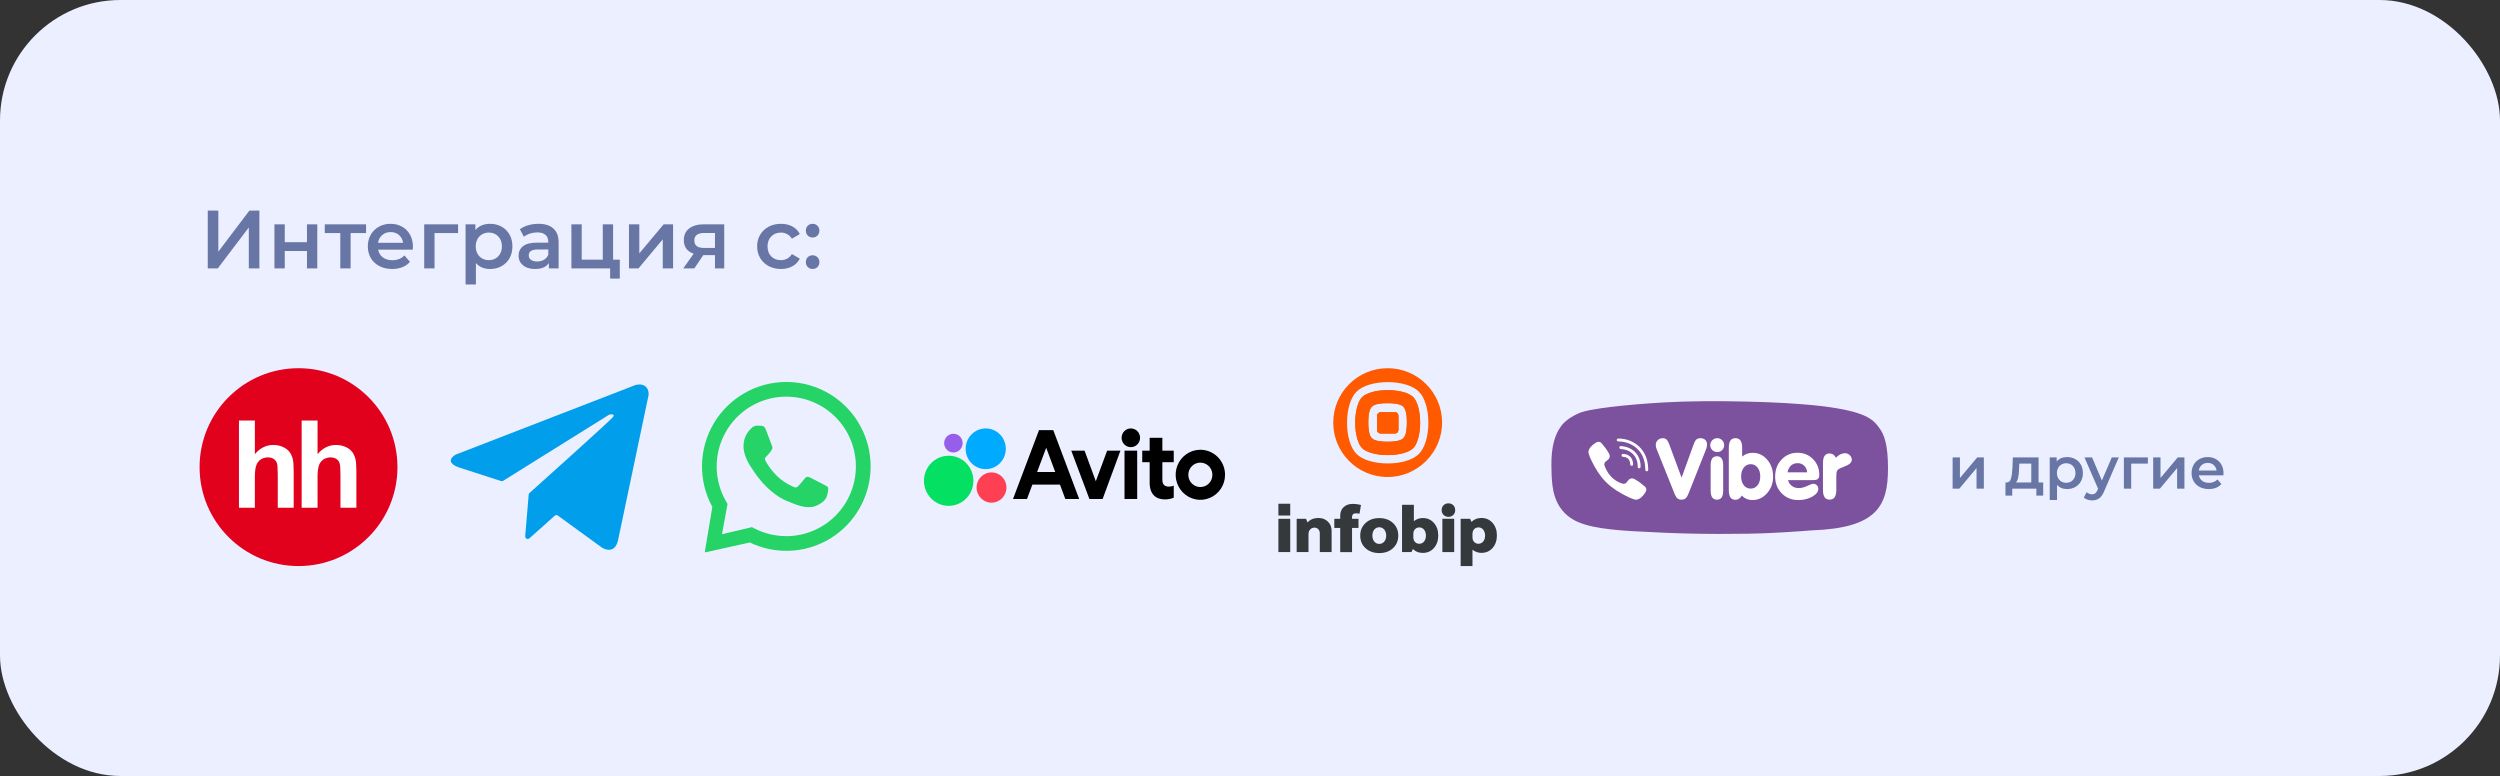 <?xml version="1.0" encoding="UTF-8"?> <svg xmlns="http://www.w3.org/2000/svg" width="1453" height="451" viewBox="0 0 1453 451" fill="none"><rect x="0" y="0" width="1453" height="451" fill="#333333" stroke="none"/><rect width="1453" height="451" rx="70" fill="#ECEFFF"></rect><path d="M120.752 122.4H126.896V146.256L144.944 122.4H150.752V156H144.608V132.192L126.56 156H120.752V122.4ZM159.501 130.368H165.501V140.784H178.413V130.368H184.413V156H178.413V145.872H165.501V156H159.501V130.368ZM212.758 135.456H203.782V156H197.782V135.456H188.758V130.368H212.758V135.456ZM239.985 143.328C239.985 143.744 239.953 144.336 239.889 145.104H219.777C220.129 146.992 221.041 148.496 222.513 149.616C224.017 150.704 225.873 151.248 228.081 151.248C230.897 151.248 233.217 150.32 235.041 148.464L238.257 152.16C237.105 153.536 235.649 154.576 233.889 155.28C232.129 155.984 230.145 156.336 227.937 156.336C225.121 156.336 222.641 155.776 220.497 154.656C218.353 153.536 216.689 151.984 215.505 150C214.353 147.984 213.777 145.712 213.777 143.184C213.777 140.688 214.337 138.448 215.457 136.464C216.609 134.448 218.193 132.88 220.209 131.76C222.225 130.64 224.497 130.08 227.025 130.08C229.521 130.08 231.745 130.64 233.697 131.76C235.681 132.848 237.217 134.4 238.305 136.416C239.425 138.4 239.985 140.704 239.985 143.328ZM227.025 134.88C225.105 134.88 223.473 135.456 222.129 136.608C220.817 137.728 220.017 139.232 219.729 141.12H234.273C234.017 139.264 233.233 137.76 231.921 136.608C230.609 135.456 228.977 134.88 227.025 134.88ZM266.228 135.456H252.548V156H246.548V130.368H266.228V135.456ZM284.803 130.08C287.299 130.08 289.523 130.624 291.475 131.712C293.459 132.8 295.011 134.336 296.131 136.32C297.251 138.304 297.811 140.592 297.811 143.184C297.811 145.776 297.251 148.08 296.131 150.096C295.011 152.08 293.459 153.616 291.475 154.704C289.523 155.792 287.299 156.336 284.803 156.336C281.347 156.336 278.611 155.184 276.595 152.88V165.312H270.595V130.368H276.307V133.728C277.299 132.512 278.515 131.6 279.955 130.992C281.427 130.384 283.043 130.08 284.803 130.08ZM284.131 151.2C286.339 151.2 288.147 150.464 289.555 148.992C290.995 147.52 291.715 145.584 291.715 143.184C291.715 140.784 290.995 138.848 289.555 137.376C288.147 135.904 286.339 135.168 284.131 135.168C282.691 135.168 281.395 135.504 280.243 136.176C279.091 136.816 278.179 137.744 277.507 138.96C276.835 140.176 276.499 141.584 276.499 143.184C276.499 144.784 276.835 146.192 277.507 147.408C278.179 148.624 279.091 149.568 280.243 150.24C281.395 150.88 282.691 151.2 284.131 151.2ZM313.006 130.08C316.782 130.08 319.662 130.992 321.646 132.816C323.662 134.608 324.67 137.328 324.67 140.976V156H319.006V152.88C318.27 154 317.214 154.864 315.838 155.472C314.494 156.048 312.862 156.336 310.942 156.336C309.022 156.336 307.342 156.016 305.902 155.376C304.462 154.704 303.342 153.792 302.542 152.64C301.774 151.456 301.39 150.128 301.39 148.656C301.39 146.352 302.238 144.512 303.934 143.136C305.662 141.728 308.366 141.024 312.046 141.024H318.67V140.64C318.67 138.848 318.126 137.472 317.038 136.512C315.982 135.552 314.398 135.072 312.286 135.072C310.846 135.072 309.422 135.296 308.014 135.744C306.638 136.192 305.47 136.816 304.51 137.616L302.158 133.248C303.502 132.224 305.118 131.44 307.006 130.896C308.894 130.352 310.894 130.08 313.006 130.08ZM312.19 151.968C313.694 151.968 315.022 151.632 316.174 150.96C317.358 150.256 318.19 149.264 318.67 147.984V145.008H312.478C309.022 145.008 307.294 146.144 307.294 148.416C307.294 149.504 307.726 150.368 308.59 151.008C309.454 151.648 310.654 151.968 312.19 151.968ZM360.223 150.912V161.904H354.607V156H332.095V130.368H338.095V150.912H350.335V130.368H356.335V150.912H360.223ZM365.563 130.368H371.563V147.264L385.723 130.368H391.195V156H385.195V139.104L371.083 156H365.563V130.368ZM420.914 130.368V156H415.538V148.272H408.77L403.538 156H397.106L403.154 147.456C401.298 146.816 399.874 145.84 398.882 144.528C397.922 143.184 397.442 141.536 397.442 139.584C397.442 136.64 398.482 134.368 400.562 132.768C402.642 131.168 405.506 130.368 409.154 130.368H420.914ZM409.346 135.408C405.474 135.408 403.538 136.864 403.538 139.776C403.538 142.656 405.41 144.096 409.154 144.096H415.538V135.408H409.346ZM453.915 156.336C451.259 156.336 448.875 155.776 446.763 154.656C444.651 153.536 443.003 151.984 441.819 150C440.635 147.984 440.043 145.712 440.043 143.184C440.043 140.656 440.635 138.4 441.819 136.416C443.003 134.432 444.635 132.88 446.715 131.76C448.827 130.64 451.227 130.08 453.915 130.08C456.443 130.08 458.651 130.592 460.539 131.616C462.459 132.64 463.899 134.112 464.859 136.032L460.251 138.72C459.515 137.536 458.587 136.656 457.467 136.08C456.379 135.472 455.179 135.168 453.867 135.168C451.627 135.168 449.771 135.904 448.299 137.376C446.827 138.816 446.091 140.752 446.091 143.184C446.091 145.616 446.811 147.568 448.251 149.04C449.723 150.48 451.595 151.2 453.867 151.2C455.179 151.2 456.379 150.912 457.467 150.336C458.587 149.728 459.515 148.832 460.251 147.648L464.859 150.336C463.867 152.256 462.411 153.744 460.491 154.8C458.603 155.824 456.411 156.336 453.915 156.336ZM472.294 138.048C471.206 138.048 470.278 137.68 469.51 136.944C468.742 136.176 468.358 135.216 468.358 134.064C468.358 132.88 468.726 131.92 469.462 131.184C470.23 130.448 471.174 130.08 472.294 130.08C473.414 130.08 474.342 130.448 475.078 131.184C475.846 131.92 476.23 132.88 476.23 134.064C476.23 135.216 475.846 136.176 475.078 136.944C474.31 137.68 473.382 138.048 472.294 138.048ZM472.294 156.336C471.206 156.336 470.278 155.968 469.51 155.232C468.742 154.464 468.358 153.504 468.358 152.352C468.358 151.168 468.726 150.208 469.462 149.472C470.23 148.736 471.174 148.368 472.294 148.368C473.414 148.368 474.342 148.736 475.078 149.472C475.846 150.208 476.23 151.168 476.23 152.352C476.23 153.504 475.846 154.464 475.078 155.232C474.31 155.968 473.382 156.336 472.294 156.336Z" fill="#6776A5"></path><g clip-path="url(#clip0_3549_413)"><path d="M173.5 329C205.256 329 231 303.256 231 271.5C231 239.744 205.256 214 173.5 214C141.744 214 116 239.744 116 271.5C116 303.256 141.744 329 173.5 329Z" fill="#E1011C"></path><path fill-rule="evenodd" clip-rule="evenodd" d="M148.13 244.398V263.957C151.107 260.408 154.677 258.617 158.817 258.617C160.949 258.617 162.858 259.025 164.572 259.833C166.29 260.638 167.575 261.668 168.441 262.917C169.312 264.182 169.903 265.562 170.22 267.086C170.537 268.603 170.696 270.963 170.696 274.162V295.076H161.442V276.245C161.442 272.506 161.275 270.139 160.923 269.132C160.572 268.121 159.954 267.325 159.067 266.738C158.175 266.138 157.062 265.841 155.725 265.841C154.194 265.841 152.817 266.225 151.621 266.986C150.402 267.753 149.522 268.9 148.968 270.431C148.401 271.964 148.12 274.226 148.13 277.224L148.12 295.082H138.881V244.4H148.13" fill="white"></path><path fill-rule="evenodd" clip-rule="evenodd" d="M184.564 244.398V263.957C187.542 260.408 191.109 258.617 195.249 258.617C197.373 258.617 199.295 259.025 201.012 259.833C202.721 260.638 204.007 261.668 204.873 262.917C205.743 264.182 206.335 265.562 206.65 267.086C206.967 268.603 207.127 270.963 207.127 274.162V295.076H197.881V276.245C197.881 272.506 197.71 270.139 197.355 269.132C197.003 268.121 196.386 267.325 195.495 266.738C194.613 266.138 193.494 265.841 192.155 265.841C190.624 265.841 189.247 266.225 188.051 266.986C186.846 267.753 185.965 268.9 185.4 270.431C184.845 271.964 184.562 274.226 184.562 277.224V295.082H175.324V244.4H184.567" fill="white"></path></g><g clip-path="url(#clip1_3549_413)"><path d="M369.139 223.854L264.992 264.155C264.93 264.179 264.87 264.208 264.813 264.241C263.968 264.719 258.074 268.324 266.385 271.556L266.47 271.588L291.269 279.599C291.459 279.661 291.659 279.68 291.856 279.656C292.054 279.632 292.244 279.565 292.413 279.46L353.922 241.083C354.073 240.989 354.241 240.926 354.416 240.897C355.272 240.755 357.736 240.49 356.177 242.469C354.414 244.715 312.401 282.364 307.738 286.54C307.469 286.781 307.303 287.116 307.273 287.476L305.238 311.734C305.238 311.981 305.295 312.225 305.405 312.446C305.516 312.667 305.676 312.859 305.874 313.008C306.154 313.184 306.484 313.266 306.814 313.241C307.144 313.216 307.458 313.085 307.709 312.868L322.443 299.7C322.676 299.492 322.973 299.37 323.284 299.354C323.596 299.338 323.904 299.429 324.157 299.612L349.863 318.277L349.946 318.333C350.569 318.717 357.289 322.628 359.229 313.895L376.974 229.52C376.998 229.253 377.239 226.315 375.139 224.579C372.933 222.764 369.811 223.681 369.341 223.779C369.272 223.799 369.205 223.823 369.139 223.854Z" fill="#009EEB"></path></g><g clip-path="url(#clip2_3549_413)"><path d="M505.97 269.273C505.505 256.63 500.186 244.651 491.118 235.84C482.051 227.029 469.928 222.079 457.291 222H457.044C448.54 221.99 440.175 224.208 432.779 228.415C425.383 232.633 419.213 238.691 414.862 246.017C410.521 253.343 408.158 261.679 408 270.193C407.851 278.707 409.918 287.122 414.002 294.597L409.671 320.574C409.661 320.624 409.671 320.683 409.681 320.733C409.7 320.782 409.72 320.832 409.76 320.871C409.799 320.911 409.839 320.941 409.888 320.97C409.938 320.99 409.987 321 410.046 321H410.126L435.775 315.288C442.4 318.476 449.658 320.129 457.014 320.129C457.479 320.129 457.944 320.129 458.419 320.129C464.885 319.941 471.253 318.476 477.146 315.822C483.04 313.159 488.359 309.358 492.779 304.625C497.199 299.893 500.64 294.339 502.905 288.271C505.169 282.202 506.207 275.747 505.97 269.273ZM458.161 311.595C457.776 311.595 457.39 311.595 457.005 311.595C450.508 311.605 444.101 310.051 438.336 307.061L437.021 306.378L419.628 310.496L422.842 292.874L422.1 291.607C418.54 285.528 416.622 278.628 416.533 271.579C416.444 264.53 418.194 257.591 421.606 251.423C425.017 245.255 429.971 240.087 435.983 236.424C441.995 232.761 448.857 230.732 455.887 230.534C456.283 230.534 456.668 230.534 457.064 230.534C467.684 230.564 477.868 234.771 485.423 242.246C492.977 249.72 497.288 259.868 497.437 270.5C497.585 281.133 493.561 291.399 486.224 299.091C478.887 306.784 468.821 311.268 458.211 311.605L458.161 311.595Z" fill="#25D366"></path><path d="M439.968 247.375C439.365 247.385 438.762 247.523 438.208 247.771C437.655 248.018 437.16 248.375 436.745 248.82C435.578 250.018 432.315 252.909 432.127 258.968C431.939 265.027 436.171 271.026 436.755 271.868C437.348 272.709 444.843 285.797 457.183 291.113C464.441 294.242 467.615 294.776 469.682 294.776C470.532 294.776 471.175 294.687 471.847 294.647C474.112 294.509 479.214 291.895 480.321 289.044C481.439 286.193 481.508 283.708 481.211 283.213C480.915 282.718 480.114 282.362 478.897 281.718C477.681 281.085 471.739 277.897 470.621 277.451C470.206 277.253 469.761 277.144 469.306 277.105C469.009 277.124 468.723 277.204 468.466 277.362C468.208 277.511 467.991 277.728 467.843 277.986C466.854 279.223 464.57 281.916 463.798 282.688C463.63 282.876 463.423 283.035 463.195 283.144C462.968 283.253 462.711 283.312 462.454 283.312C461.979 283.292 461.524 283.163 461.109 282.946C457.51 281.411 454.217 279.223 451.419 276.481C448.808 273.897 446.583 270.947 444.843 267.719C444.171 266.462 444.843 265.819 445.456 265.235C446.069 264.651 446.732 263.839 447.365 263.136C447.889 262.532 448.324 261.869 448.66 261.146C448.838 260.809 448.917 260.443 448.917 260.067C448.907 259.691 448.808 259.324 448.63 258.988C448.334 258.364 446.148 252.196 445.12 249.721C444.289 247.603 443.291 247.533 442.421 247.474C441.709 247.424 440.888 247.395 440.067 247.375H439.958" fill="#25D366"></path></g><g clip-path="url(#clip3_3549_413)"><path d="M603.868 250.008L588.766 290.006H596.886L600.018 281.651H616.048L619.163 290.006H627.213L612.163 250.008H603.868ZM602.766 274.308L608.051 260.242L613.301 274.308H602.766Z" fill="black"></path><path d="M697.649 261.398C694.814 261.398 692.032 262.25 689.669 263.846C687.307 265.443 685.469 267.713 684.384 270.374C683.299 273.034 683.019 275.961 683.562 278.781C684.122 281.601 685.487 284.191 687.499 286.231C689.512 288.271 692.067 289.654 694.849 290.222C697.632 290.789 700.519 290.488 703.144 289.388C705.769 288.288 708.009 286.426 709.584 284.031C711.159 281.637 711.999 278.817 711.999 275.943C711.999 272.076 710.494 268.387 707.799 265.655C705.104 262.942 701.447 261.398 697.649 261.398ZM697.649 283.056C696.267 283.056 694.919 282.648 693.764 281.867C692.609 281.087 691.717 279.987 691.192 278.692C690.667 277.398 690.527 275.979 690.789 274.595C691.052 273.212 691.717 271.952 692.697 270.959C693.677 269.966 694.919 269.292 696.284 269.026C697.649 268.759 699.049 268.884 700.327 269.434C701.604 269.966 702.689 270.87 703.459 272.041C704.229 273.212 704.632 274.577 704.632 275.979C704.632 276.901 704.457 277.841 704.107 278.692C703.757 279.562 703.249 280.342 702.584 280.998C701.937 281.655 701.167 282.187 700.309 282.542C699.469 282.861 698.559 283.056 697.649 283.056Z" fill="black"></path><path d="M636.889 279.687L630.344 261.914H622.609L633.162 290.01H640.844L651.204 261.914H643.469L636.889 279.687Z" fill="black"></path><path d="M675.548 254.445H668.18V261.913H663.875V268.618H668.18V280.573C668.18 287.348 671.872 290.257 677.052 290.257C678.802 290.275 680.552 289.938 682.18 289.246V282.293C681.305 282.63 680.378 282.79 679.433 282.808C677.193 282.808 675.565 281.921 675.565 278.888V268.618H682.18V261.913H675.565V254.445H675.548Z" fill="black"></path><path d="M657.242 259.891C660.199 259.891 662.614 257.461 662.614 254.445C662.614 251.448 660.217 249 657.242 249C654.284 249 651.869 251.43 651.869 254.445C651.887 257.443 654.284 259.891 657.242 259.891Z" fill="black"></path><path d="M660.936 261.914H653.568V290.01H660.936V261.914Z" fill="black"></path><path d="M551.367 294C559.295 294 565.735 287.49 565.735 279.437C565.735 271.402 559.312 264.875 551.367 264.875C543.422 264.893 537 271.402 537 279.437C537 287.473 543.422 294 551.367 294Z" fill="#04E061"></path><path d="M576.27 292.158C581.065 292.158 584.95 288.22 584.95 283.36C584.95 278.5 581.065 274.562 576.27 274.562C571.475 274.562 567.59 278.5 567.59 283.36C567.59 288.22 571.475 292.158 576.27 292.158Z" fill="#FF4053"></path><path d="M554.115 262.992C557.072 262.992 559.487 260.562 559.487 257.547C559.487 254.532 557.09 252.102 554.115 252.102C551.157 252.102 548.742 254.532 548.742 257.547C548.742 260.562 551.14 262.992 554.115 262.992Z" fill="#965EEB"></path><path d="M572.911 272.662C579.351 272.662 584.583 267.358 584.583 260.831C584.583 254.304 579.351 249 572.911 249C566.471 249 561.238 254.304 561.238 260.831C561.221 267.376 566.453 272.662 572.911 272.662Z" fill="#00AAFF"></path></g><g clip-path="url(#clip4_3549_413)"><path d="M766.232 301.047C763.624 301.047 761.522 301.907 759.93 303.628L759.072 301.514H753.625V320.879H760.5V310.494C760.5 308.213 761.89 306.695 763.966 306.653C765.674 306.618 767.063 308.042 767.063 309.75V320.876H773.939V308.632C773.939 306.402 773.239 304.601 771.798 303.193C770.354 301.749 768.527 301.047 766.232 301.047Z" fill="#36393B"></path><path d="M749.875 292.766H743V299.639H749.875V292.766Z" fill="#36393B"></path><path d="M749.875 301.508H743V320.873H749.875V301.508Z" fill="#36393B"></path><path d="M867.463 303.892C865.777 301.981 863.631 301.047 861.01 301.047C858.657 301.047 856.746 301.788 855.256 303.306L854.393 301.508H848.926V328.996H855.801V319.494C857.332 320.705 859.047 321.334 861.01 321.334C863.631 321.334 865.777 320.39 867.463 318.521C869.139 316.6 870 314.177 870 311.206C870 308.194 869.136 305.771 867.463 303.892ZM859.292 316.037C857.21 316.037 855.801 314.471 855.801 312.318V310.278C855.801 308.084 857.213 306.521 859.292 306.521C861.526 306.521 863.134 308.477 863.134 311.3C863.134 314.081 861.526 316.037 859.292 316.037Z" fill="#36393B"></path><path d="M841.806 292.531C839.573 292.531 837.887 294.178 837.887 296.488C837.887 298.721 839.573 300.406 841.806 300.406C844.159 300.406 845.765 298.721 845.765 296.488C845.768 294.178 844.159 292.531 841.806 292.531Z" fill="#36393B"></path><path d="M845.178 301.508H838.303V320.873H845.178V301.508Z" fill="#36393B"></path><path d="M809.581 303.969C807.541 302.055 804.872 301.117 801.629 301.117C798.373 301.117 795.746 302.055 793.667 303.969C791.585 305.896 790.566 308.325 790.566 311.299C790.566 314.277 791.585 316.706 793.667 318.63C795.75 320.505 798.377 321.452 801.629 321.452C804.875 321.452 807.541 320.505 809.581 318.63C811.663 316.703 812.682 314.273 812.682 311.299C812.682 308.283 811.66 305.854 809.581 303.969ZM801.629 316.123C799.269 316.123 797.622 314.125 797.622 311.303C797.622 308.441 799.269 306.443 801.629 306.443C803.979 306.443 805.668 308.441 805.668 311.303C805.665 314.125 803.976 316.123 801.629 316.123Z" fill="#36393B"></path><path d="M787.879 298.339C788.504 298.339 789.246 298.416 790.145 298.574L791.002 293.48C789.4 293.048 787.802 292.852 786.2 292.852C784.053 292.852 782.293 293.48 780.926 294.733C779.598 295.987 778.934 297.633 778.934 299.712V301.516H775.498V306.826H778.934V320.881H785.81V306.826H789.558V301.516H785.806V300.42C785.806 299.122 786.628 298.339 787.879 298.339Z" fill="#36393B"></path><path d="M833.377 303.927C831.704 302.02 829.551 301.085 826.933 301.085C824.941 301.085 823.23 301.701 821.741 302.912V293.391H814.865V320.879H820.335L821.196 319.084C822.672 320.602 824.593 321.353 826.93 321.353C829.548 321.353 831.701 320.409 833.374 318.543C835.056 316.626 835.917 314.203 835.917 311.238C835.92 308.226 835.06 305.806 833.377 303.927ZM824.922 316.039C822.84 316.039 821.431 314.473 821.431 312.321V310.281C821.431 308.087 822.843 306.524 824.922 306.524C827.146 306.524 828.755 308.48 828.755 311.303C828.755 314.084 827.146 316.039 824.922 316.039Z" fill="#36393B"></path><path d="M812.68 241.463V250.063C812.68 251.056 811.881 251.855 810.898 251.855H802.279C801.295 251.855 800.496 251.056 800.496 250.063V241.463C800.496 240.471 801.295 239.672 802.279 239.672H810.898C811.881 239.672 812.68 240.468 812.68 241.463Z" fill="#FF5A00"></path><path d="M821.357 230.787C818.904 228.335 813.076 226.75 806.513 226.75C799.951 226.75 794.132 228.335 791.679 230.787C789.217 233.239 787.641 239.065 787.641 245.626C787.641 252.186 789.217 258.015 791.679 260.464C794.132 262.916 799.951 264.501 806.513 264.501C813.076 264.501 818.907 262.916 821.357 260.464C822.582 259.239 823.591 257.167 824.293 254.583C825.006 251.999 825.396 248.899 825.396 245.626C825.392 239.068 823.807 233.239 821.357 230.787ZM815.619 254.67C815.104 255.186 813.55 256.739 806.471 256.739C799.383 256.739 797.83 255.183 797.324 254.67C796.808 254.155 795.254 252.602 795.254 245.526C795.254 238.45 796.811 236.897 797.324 236.381C797.83 235.866 799.383 234.322 806.471 234.322C813.55 234.322 815.104 235.866 815.619 236.381C816.125 236.897 817.679 238.45 817.679 245.526C817.679 252.602 816.122 254.155 815.619 254.67Z" fill="#FF5A00"></path><path d="M812.68 241.463V250.063C812.68 251.056 811.881 251.855 810.898 251.855H802.279C801.295 251.855 800.496 251.056 800.496 250.063V241.463C800.496 240.471 801.295 239.672 802.279 239.672H810.898C811.881 239.672 812.68 240.468 812.68 241.463Z" fill="#FF5A00"></path><path d="M812.678 241.463V250.063C812.678 251.056 811.879 251.855 810.896 251.855H802.277C801.294 251.855 800.494 251.056 800.494 250.063V241.463C800.494 240.471 801.294 239.672 802.277 239.672H810.896C811.879 239.672 812.678 240.468 812.678 241.463Z" fill="#FF5A00"></path><path d="M812.678 241.463V250.063C812.678 251.056 811.879 251.855 810.896 251.855H802.277C801.294 251.855 800.494 251.056 800.494 250.063V241.463C800.494 240.471 801.294 239.672 802.277 239.672H810.896C811.879 239.672 812.678 240.468 812.678 241.463Z" fill="#FF5A00"></path><path d="M821.357 230.787C818.904 228.335 813.076 226.75 806.513 226.75C799.951 226.75 794.132 228.335 791.679 230.787C789.217 233.239 787.641 239.065 787.641 245.626C787.641 252.186 789.217 258.015 791.679 260.464C794.132 262.916 799.951 264.501 806.513 264.501C813.076 264.501 818.907 262.916 821.357 260.464C822.582 259.239 823.591 257.167 824.293 254.583C825.006 251.999 825.396 248.899 825.396 245.626C825.392 239.068 823.807 233.239 821.357 230.787ZM815.619 254.67C815.104 255.186 813.55 256.739 806.471 256.739C799.383 256.739 797.83 255.183 797.324 254.67C796.808 254.155 795.254 252.602 795.254 245.526C795.254 238.45 796.811 236.897 797.324 236.381C797.83 235.866 799.383 234.322 806.471 234.322C813.55 234.322 815.104 235.866 815.619 236.381C816.125 236.897 817.679 238.45 817.679 245.526C817.679 252.602 816.122 254.155 815.619 254.67Z" fill="#FF5A00"></path><path d="M806.513 214C789.042 214 774.879 228.158 774.879 245.623C774.879 262.942 788.807 277.01 806.081 277.245C823.777 277.48 838.385 262.871 838.15 245.178C837.908 227.923 823.838 214 806.513 214ZM824.651 263.831C821.189 267.292 814.423 269.351 806.542 269.351C798.661 269.351 791.882 267.292 788.433 263.831C784.971 260.371 782.902 253.607 782.902 245.729C782.902 237.851 784.971 231.087 788.433 227.627C791.885 224.166 798.661 222.097 806.542 222.097C814.423 222.097 821.192 224.166 824.651 227.627C828.103 231.087 830.172 237.851 830.172 245.729C830.172 253.604 828.103 260.371 824.651 263.831Z" fill="#FF5A00"></path></g><g clip-path="url(#clip5_3549_413)"><path d="M954.751 309.012C958.364 309.23 963.697 309.482 968.688 309.692C980.467 310.185 995.449 310.459 1008.83 310.249C1027.64 310.346 1049.97 308.478 1053.17 308.24C1091.35 306.872 1097.19 293.664 1097.3 272.536C1097.37 259.01 1095.26 252.551 1092.1 248.542C1088.49 243.528 1084.02 239.217 1059.64 236.137C1044.62 234.359 1029.58 233.756 1015.36 233.407C997.504 232.971 980.95 233.114 967.531 233.871C947.184 235.023 922.548 237.413 917.038 240.446C910.174 243.466 907.364 247.531 907.166 247.898C903.681 252.617 901.536 259.618 901.672 270.845C901.713 274.263 901.78 278.133 902.319 282.372C904.436 299.748 917.051 303.608 921.442 304.929C932.074 308.224 951.182 308.796 954.751 309.012Z" fill="#7C529E"></path><path d="M973.441 287.427L962.786 260.88C962.643 260.546 962.532 260.184 962.453 259.794C962.371 259.407 962.332 259.011 962.332 258.614C962.332 257.487 962.725 256.55 963.507 255.804C964.29 255.057 965.275 254.682 966.458 254.682C967.323 254.682 968.032 254.941 968.583 255.457C969.135 255.973 969.641 256.851 970.105 258.09L977.334 277.616L984.311 258.378C984.776 256.994 985.302 256.032 985.895 255.493C986.485 254.954 987.27 254.682 988.245 254.682C989.446 254.682 990.388 255.008 991.079 255.66C991.764 256.312 992.11 257.2 992.11 258.329C992.11 258.773 992.064 259.232 991.977 259.699C991.889 260.169 991.756 260.626 991.581 261.07L981.263 287.116C980.798 288.292 980.254 289.136 979.631 289.644C979.007 290.152 978.209 290.406 977.231 290.406C976.32 290.406 975.574 290.175 974.988 289.713C974.403 289.254 973.888 288.492 973.441 287.427Z" fill="white"></path><path d="M1001.51 285.112C1001.51 286.916 1001.21 288.253 1000.62 289.118C1000.04 289.983 999.127 290.414 997.903 290.414C996.664 290.414 995.74 289.978 995.137 289.105C994.531 288.233 994.229 286.904 994.229 285.112V270.47C994.229 268.678 994.529 267.352 995.127 266.487C995.722 265.622 996.648 265.188 997.903 265.188C999.127 265.188 1000.04 265.622 1000.62 266.487C1001.21 267.352 1001.51 268.678 1001.51 270.47V285.112Z" fill="white"></path><path d="M1012.54 265.389C1013.38 264.653 1014.32 264.101 1015.33 263.734C1016.35 263.367 1017.45 263.182 1018.63 263.182C1021.98 263.182 1024.79 264.506 1027.09 267.152C1029.38 269.8 1030.53 273.108 1030.53 277.076C1030.53 280.817 1029.36 284.012 1027.01 286.66C1024.65 289.309 1021.86 290.633 1018.63 290.633C1017.35 290.633 1016.18 290.407 1015.11 289.96C1014.03 289.511 1013.11 288.857 1012.34 287.992C1011.86 288.824 1011.32 289.447 1010.7 289.863C1010.09 290.279 1009.4 290.489 1008.65 290.489C1007.34 290.489 1006.37 290.025 1005.73 289.096C1005.1 288.169 1004.79 286.753 1004.79 284.849V260.329C1004.79 258.409 1005.1 256.985 1005.73 256.058C1006.37 255.13 1007.34 254.668 1008.65 254.668C1009.96 254.668 1010.94 255.13 1011.58 256.058C1012.22 256.985 1012.54 258.409 1012.54 260.329V265.389ZM1011.95 276.934C1011.95 279.057 1012.46 280.763 1013.5 282.049C1014.53 283.337 1015.87 283.981 1017.51 283.981C1019.12 283.981 1020.45 283.327 1021.5 282.023C1022.54 280.72 1023.06 279.023 1023.06 276.934C1023.06 274.812 1022.55 273.09 1021.51 271.769C1020.47 270.447 1019.14 269.785 1017.51 269.785C1015.87 269.785 1014.53 270.442 1013.5 271.756C1012.46 273.07 1011.95 274.794 1011.95 276.934Z" fill="white"></path><path d="M1039.24 279.054C1039.41 280.504 1040.45 281.638 1041.48 282.452C1042.5 283.265 1043.85 283.671 1045.53 283.671C1046.99 283.671 1048.61 283.252 1050.39 282.416C1052.17 281.577 1053.27 281.158 1053.69 281.158C1054.6 281.158 1055.35 281.438 1055.92 281.998C1056.5 282.554 1056.79 283.273 1056.79 284.148C1056.79 285.808 1055.63 287.304 1053.31 288.634C1050.99 289.966 1048.26 290.633 1045.12 290.633C1041.3 290.633 1038.11 289.332 1035.55 286.732C1032.99 284.133 1031.71 280.871 1031.71 276.95C1031.71 273.011 1032.95 269.726 1035.44 267.093C1037.93 264.463 1041.03 263.146 1044.74 263.146C1048.32 263.146 1051.32 264.383 1053.74 266.854C1056.15 269.326 1057.36 272.349 1057.36 275.921C1057.36 277.086 1057.1 277.897 1056.57 278.361C1056.04 278.823 1055.02 279.054 1053.52 279.054H1039.24ZM1038.92 274.53H1050.31C1050.21 273.093 1049.63 271.597 1048.57 270.632C1047.51 269.67 1046.26 269.185 1044.8 269.185C1043.35 269.185 1041.97 269.641 1040.93 270.552C1039.89 271.466 1039.22 272.988 1038.92 274.53Z" fill="white"></path><path d="M1059.51 284.737V269.165C1059.51 267.261 1059.83 265.85 1060.46 264.929C1061.09 264.01 1062.06 263.551 1063.38 263.551C1064.16 263.551 1064.86 263.753 1065.46 264.161C1066.07 264.569 1066.61 265.19 1067.07 266.022C1067.87 265.157 1068.72 264.505 1069.62 264.066C1070.51 263.625 1071.42 263.407 1072.33 263.407C1073.4 263.407 1074.32 263.787 1075.1 264.546C1075.87 265.306 1076.26 266.207 1076.26 267.246C1076.26 268.796 1074.84 270.092 1071.99 271.131C1070.97 271.501 1070.2 271.803 1069.69 272.045C1068.71 272.509 1068.06 273.025 1067.74 273.592C1067.42 274.159 1067.26 275.188 1067.26 276.674V284.737C1067.26 286.641 1066.94 288.058 1066.3 288.984C1065.66 289.913 1064.69 290.375 1063.38 290.375C1062.06 290.375 1061.09 289.913 1060.46 288.984C1059.83 288.058 1059.51 286.641 1059.51 284.737Z" fill="white"></path><path d="M993.992 258.711C993.992 257.599 994.393 256.65 995.193 255.857C995.991 255.064 996.954 254.666 998.072 254.666C999.178 254.666 1000.13 255.064 1000.91 255.857C1001.7 256.65 1002.09 257.599 1002.09 258.711C1002.09 259.835 1001.7 260.787 1000.92 261.564C1000.14 262.344 999.194 262.734 998.072 262.734C996.923 262.734 995.955 262.344 995.17 261.564C994.385 260.787 993.992 259.835 993.992 258.711Z" fill="white"></path><path d="M948.324 270.719C947.878 270.719 947.503 270.367 947.48 269.916C947.339 267.047 945.986 265.64 943.225 265.491C942.758 265.466 942.401 265.068 942.427 264.601C942.453 264.136 942.848 263.775 943.315 263.803C946.959 263.998 948.984 266.084 949.168 269.831C949.192 270.298 948.832 270.696 948.368 270.719C948.352 270.719 948.34 270.719 948.324 270.719Z" fill="white"></path><path d="M952.665 272.172C952.657 272.172 952.652 272.172 952.644 272.172C952.177 272.162 951.808 271.774 951.818 271.307C951.885 268.418 951.058 266.077 949.295 264.153C947.54 262.233 945.13 261.186 941.925 260.95C941.461 260.917 941.109 260.511 941.145 260.047C941.178 259.58 941.584 259.231 942.048 259.264C945.654 259.528 948.51 260.788 950.543 263.011C952.585 265.241 953.583 268.043 953.509 271.346C953.499 271.805 953.122 272.172 952.665 272.172Z" fill="white"></path><path d="M957.108 273.906C956.643 273.906 956.266 273.532 956.263 273.067C956.222 267.896 954.734 263.949 951.711 260.996C948.724 258.088 944.949 256.595 940.492 256.564C940.024 256.559 939.65 256.179 939.652 255.712C939.655 255.247 940.035 254.873 940.497 254.873H940.504C945.413 254.906 949.581 256.561 952.891 259.787C956.207 263.023 957.911 267.488 957.952 273.054C957.957 273.521 957.582 273.904 957.115 273.906H957.108Z" fill="white"></path><path d="M943.439 281.192C943.439 281.192 944.627 281.297 945.269 280.504L946.516 278.934C947.116 278.156 948.571 277.658 949.993 278.451C950.786 278.9 952.205 279.778 953.096 280.432C954.043 281.128 955.975 282.737 955.98 282.742C956.901 283.52 957.114 284.662 956.488 285.865C956.488 285.87 956.48 285.883 956.48 285.891C955.836 287.028 954.974 288.095 953.883 289.088C953.873 289.093 953.873 289.101 953.86 289.106C952.967 289.853 952.087 290.276 951.222 290.382C951.12 290.402 950.994 290.41 950.837 290.405C950.463 290.407 950.088 290.353 949.718 290.233L949.69 290.192C948.358 289.817 946.139 288.878 942.438 286.838C940.034 285.511 938.035 284.159 936.346 282.811C935.456 282.108 934.539 281.31 933.608 280.384C933.577 280.353 933.546 280.322 933.516 280.291C933.485 280.261 933.454 280.23 933.423 280.199C933.39 280.168 933.362 280.137 933.331 280.104C933.3 280.076 933.269 280.045 933.238 280.014C932.312 279.083 931.511 278.164 930.808 277.274C929.461 275.585 928.109 273.586 926.784 271.181C924.744 267.483 923.805 265.261 923.43 263.932L923.389 263.904C923.269 263.534 923.212 263.159 923.217 262.782C923.21 262.626 923.22 262.5 923.24 262.397C923.343 261.535 923.767 260.655 924.513 259.759C924.521 259.749 924.526 259.749 924.531 259.736C925.527 258.646 926.592 257.783 927.731 257.139C927.736 257.139 927.749 257.134 927.754 257.134C928.961 256.508 930.102 256.718 930.877 257.642C930.885 257.647 932.494 259.58 933.187 260.524C933.844 261.414 934.722 262.834 935.168 263.626C935.961 265.051 935.466 266.506 934.686 267.104L933.115 268.353C932.325 268.992 932.427 270.181 932.427 270.181C932.427 270.181 934.75 278.975 943.439 281.192Z" fill="white"></path></g><path d="M1134.86 265.844H1139.11V277.812L1149.14 265.844H1153.01V284H1148.76V272.032L1138.77 284H1134.86V265.844ZM1187.51 280.396V288.046H1183.53V284H1169.52V288.046H1165.58V280.396H1166.43C1167.58 280.351 1168.36 279.614 1168.77 278.186C1169.2 276.735 1169.49 274.695 1169.62 272.066L1169.86 265.844H1184.82V280.396H1187.51ZM1173.5 272.372C1173.41 274.457 1173.24 276.157 1172.99 277.472C1172.74 278.787 1172.28 279.761 1171.63 280.396H1180.57V269.448H1173.6L1173.5 272.372ZM1201.37 265.64C1203.13 265.64 1204.71 266.025 1206.09 266.796C1207.5 267.567 1208.6 268.655 1209.39 270.06C1210.18 271.465 1210.58 273.086 1210.58 274.922C1210.58 276.758 1210.18 278.39 1209.39 279.818C1208.6 281.223 1207.5 282.311 1206.09 283.082C1204.71 283.853 1203.13 284.238 1201.37 284.238C1198.92 284.238 1196.98 283.422 1195.55 281.79V290.596H1191.3V265.844H1195.35V268.224C1196.05 267.363 1196.91 266.717 1197.93 266.286C1198.97 265.855 1200.12 265.64 1201.37 265.64ZM1200.89 280.6C1202.45 280.6 1203.73 280.079 1204.73 279.036C1205.75 277.993 1206.26 276.622 1206.26 274.922C1206.26 273.222 1205.75 271.851 1204.73 270.808C1203.73 269.765 1202.45 269.244 1200.89 269.244C1199.87 269.244 1198.95 269.482 1198.14 269.958C1197.32 270.411 1196.67 271.069 1196.2 271.93C1195.72 272.791 1195.48 273.789 1195.48 274.922C1195.48 276.055 1195.72 277.053 1196.2 277.914C1196.67 278.775 1197.32 279.444 1198.14 279.92C1198.95 280.373 1199.87 280.6 1200.89 280.6ZM1231.45 265.844L1222.95 285.462C1222.15 287.434 1221.19 288.817 1220.06 289.61C1218.92 290.426 1217.55 290.834 1215.94 290.834C1215.04 290.834 1214.14 290.687 1213.26 290.392C1212.37 290.097 1211.65 289.689 1211.08 289.168L1212.78 286.04C1213.19 286.425 1213.67 286.731 1214.21 286.958C1214.78 287.185 1215.34 287.298 1215.91 287.298C1216.66 287.298 1217.27 287.105 1217.75 286.72C1218.24 286.335 1218.7 285.689 1219.11 284.782L1219.41 284.068L1211.49 265.844H1215.91L1221.62 279.274L1227.37 265.844H1231.45ZM1248.34 269.448H1238.65V284H1234.4V265.844H1248.34V269.448ZM1251.43 265.844H1255.68V277.812L1265.71 265.844H1269.59V284H1265.34V272.032L1255.34 284H1251.43V265.844ZM1292.31 275.024C1292.31 275.319 1292.28 275.738 1292.24 276.282H1277.99C1278.24 277.619 1278.89 278.685 1279.93 279.478C1280.99 280.249 1282.31 280.634 1283.87 280.634C1285.87 280.634 1287.51 279.977 1288.8 278.662L1291.08 281.28C1290.27 282.255 1289.23 282.991 1287.99 283.49C1286.74 283.989 1285.34 284.238 1283.77 284.238C1281.78 284.238 1280.02 283.841 1278.5 283.048C1276.98 282.255 1275.8 281.155 1274.97 279.75C1274.15 278.322 1273.74 276.713 1273.74 274.922C1273.74 273.154 1274.14 271.567 1274.93 270.162C1275.75 268.734 1276.87 267.623 1278.3 266.83C1279.73 266.037 1281.33 265.64 1283.13 265.64C1284.89 265.64 1286.47 266.037 1287.85 266.83C1289.26 267.601 1290.34 268.7 1291.12 270.128C1291.91 271.533 1292.31 273.165 1292.31 275.024ZM1283.13 269.04C1281.77 269.04 1280.61 269.448 1279.66 270.264C1278.73 271.057 1278.16 272.123 1277.96 273.46H1288.26C1288.08 272.145 1287.52 271.08 1286.59 270.264C1285.66 269.448 1284.51 269.04 1283.13 269.04Z" fill="#6776A5"></path><defs><clipPath id="clip0_3549_413"><rect width="115" height="115" fill="white" transform="translate(116 214)"></rect></clipPath><clipPath id="clip1_3549_413"><rect width="115" height="115" fill="white" transform="translate(262 214)"></rect></clipPath><clipPath id="clip2_3549_413"><rect width="98" height="99" fill="white" transform="translate(408 222)"></rect></clipPath><clipPath id="clip3_3549_413"><rect width="175" height="45" fill="white" transform="translate(537 249)"></rect></clipPath><clipPath id="clip4_3549_413"><rect width="127" height="115" fill="white" transform="translate(743 214)"></rect></clipPath><clipPath id="clip5_3549_413"><rect width="200" height="78" fill="white" transform="translate(901 232.5)"></rect></clipPath></defs></svg> 